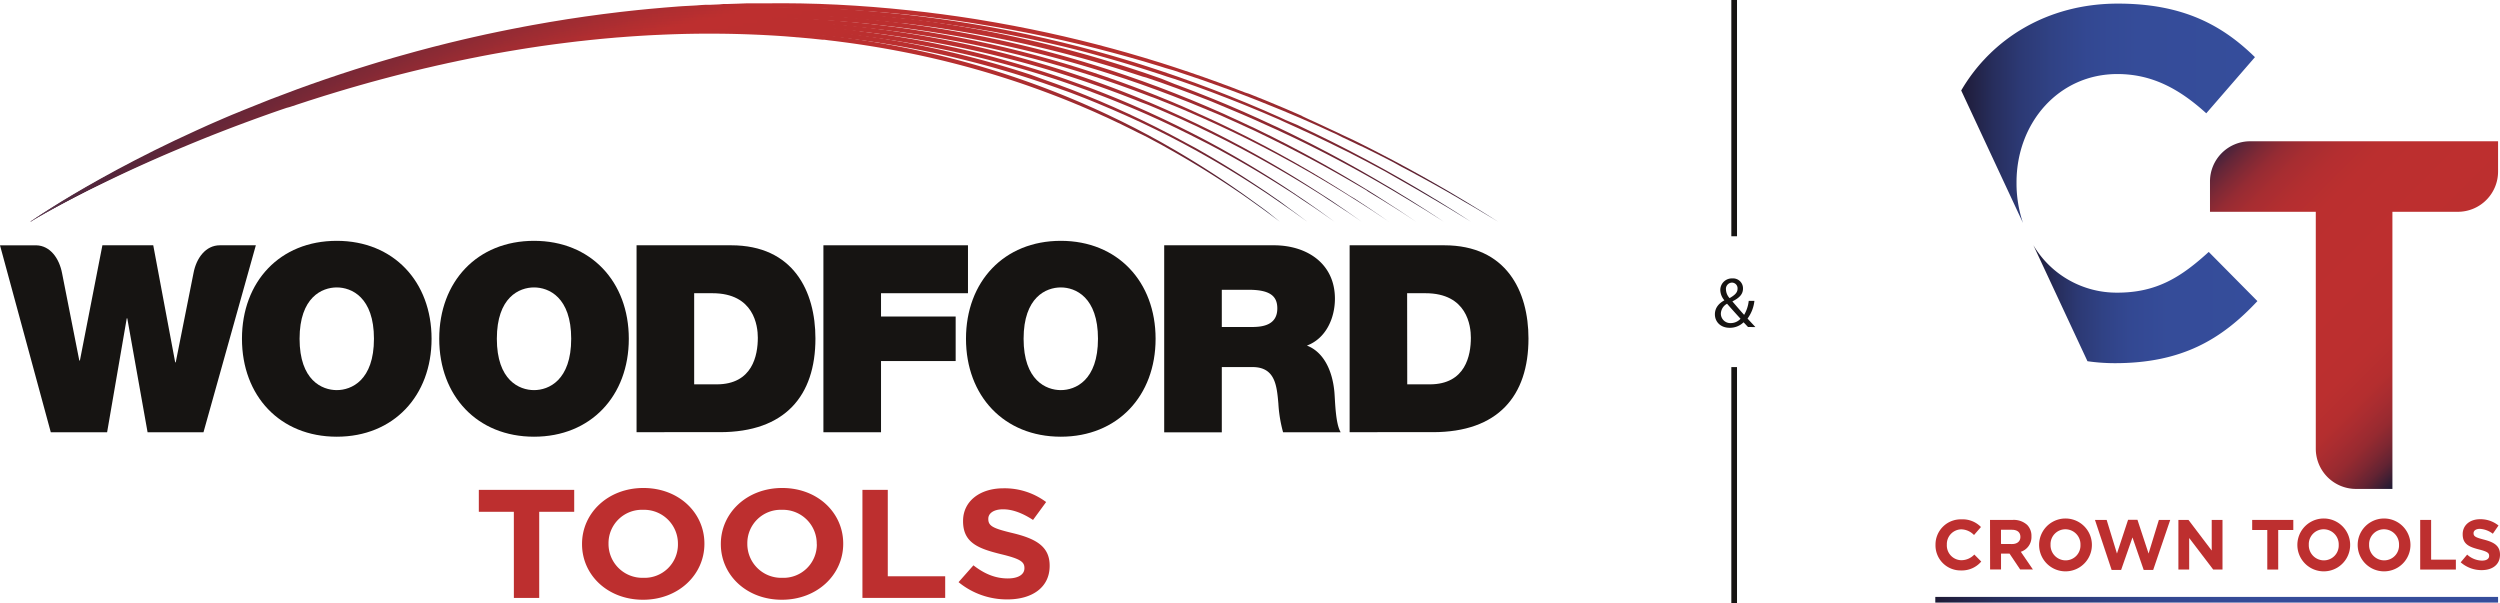 <svg xmlns="http://www.w3.org/2000/svg" xmlns:xlink="http://www.w3.org/1999/xlink" viewBox="0 0 880.91 212.6"><defs><style>.cls-1{fill:url(#linear-gradient);}.cls-2{fill:url(#linear-gradient-2);}.cls-3{fill:url(#linear-gradient-3);}.cls-4{fill:url(#linear-gradient-4);}.cls-5{fill:url(#linear-gradient-5);}.cls-6{fill:url(#linear-gradient-6);}.cls-7{fill:url(#linear-gradient-7);}.cls-8{fill:url(#linear-gradient-8);}.cls-9{fill:url(#linear-gradient-9);}.cls-10{fill:#161412;}.cls-11{fill:#bd2f2f;}.cls-12{fill:url(#linear-gradient-10);}.cls-13{fill:url(#linear-gradient-11);}.cls-14{fill:url(#linear-gradient-12);}.cls-15{fill:url(#linear-gradient-13);}</style><linearGradient id="linear-gradient" x1="10.65" y1="39.61" x2="528.86" y2="39.61" gradientUnits="userSpaceOnUse"><stop offset="0" stop-color="#46233b"/><stop offset="0.5" stop-color="#bd2f2f"/><stop offset="0.68" stop-color="#bb2f2f"/><stop offset="0.76" stop-color="#b42e2f"/><stop offset="0.81" stop-color="#a72c30"/><stop offset="0.86" stop-color="#962a30"/><stop offset="0.9" stop-color="#7f2731"/><stop offset="0.94" stop-color="#622332"/><stop offset="0.97" stop-color="#411f33"/><stop offset="1" stop-color="#1e1a34"/></linearGradient><linearGradient id="linear-gradient-2" x1="10.65" y1="40.23" x2="519.25" y2="40.23" xlink:href="#linear-gradient"/><linearGradient id="linear-gradient-3" x1="10.65" y1="40.83" x2="509.63" y2="40.83" xlink:href="#linear-gradient"/><linearGradient id="linear-gradient-4" x1="10.65" y1="41.41" x2="500.02" y2="41.41" xlink:href="#linear-gradient"/><linearGradient id="linear-gradient-5" x1="10.65" y1="41.98" x2="490.41" y2="41.98" xlink:href="#linear-gradient"/><linearGradient id="linear-gradient-6" x1="10.65" y1="42.53" x2="480.79" y2="42.53" xlink:href="#linear-gradient"/><linearGradient id="linear-gradient-7" x1="10.65" y1="43.09" x2="471.18" y2="43.09" xlink:href="#linear-gradient"/><linearGradient id="linear-gradient-8" x1="10.65" y1="43.63" x2="461.57" y2="43.63" xlink:href="#linear-gradient"/><linearGradient id="linear-gradient-9" x1="10.21" y1="44.14" x2="451.52" y2="44.14" xlink:href="#linear-gradient"/><linearGradient id="linear-gradient-10" x1="789.02" y1="47.79" x2="878.23" y2="137" gradientUnits="userSpaceOnUse"><stop offset="0" stop-color="#46233b"/><stop offset="0.03" stop-color="#632638"/><stop offset="0.07" stop-color="#7f2935"/><stop offset="0.11" stop-color="#962b33"/><stop offset="0.16" stop-color="#a72d31"/><stop offset="0.23" stop-color="#b42e30"/><stop offset="0.31" stop-color="#bb2f2f"/><stop offset="0.5" stop-color="#bd2f2f"/><stop offset="0.68" stop-color="#bb2f2f"/><stop offset="0.76" stop-color="#b42e2f"/><stop offset="0.81" stop-color="#a72c30"/><stop offset="0.86" stop-color="#962a30"/><stop offset="0.9" stop-color="#7f2731"/><stop offset="0.94" stop-color="#622332"/><stop offset="0.97" stop-color="#411f33"/><stop offset="1" stop-color="#1e1a34"/></linearGradient><linearGradient id="linear-gradient-11" x1="716.47" y1="107.17" x2="795.43" y2="107.17" gradientUnits="userSpaceOnUse"><stop offset="0" stop-color="#1e1a34"/><stop offset="0.03" stop-color="#212041"/><stop offset="0.11" stop-color="#272e5d"/><stop offset="0.2" stop-color="#2c3974"/><stop offset="0.31" stop-color="#304285"/><stop offset="0.43" stop-color="#334892"/><stop offset="0.6" stop-color="#354c99"/><stop offset="1" stop-color="#354d9b"/></linearGradient><linearGradient id="linear-gradient-12" x1="691.06" y1="39.93" x2="794.56" y2="39.93" xlink:href="#linear-gradient-11"/><linearGradient id="linear-gradient-13" x1="681.93" y1="211.33" x2="880.23" y2="211.33" xlink:href="#linear-gradient-11"/></defs><g id="Layer_2" data-name="Layer 2"><g id="Layer_1-2" data-name="Layer 1"><path class="cls-1" d="M10.65,78.14l.32-.23,1-.66c.85-.58,2.13-1.44,3.81-2.52S19.52,72.32,22,70.8q1.86-1.14,4-2.41c1.43-.85,2.95-1.74,4.58-2.67C37.06,62,45,57.66,54.37,53c4.66-2.32,9.67-4.7,15-7.12l2-.9,1-.46,1-.45,2.07-.91,2.1-.91,1.06-.46,1.07-.46,2.15-.91L84,39.54l1.1-.46,1.11-.45c11.86-4.88,24.9-9.69,38.9-14.17,1.75-.55,3.51-1.11,5.29-1.65l2.68-.82,2.7-.8c.9-.28,1.81-.53,2.72-.8s1.83-.53,2.75-.78c1.83-.52,3.68-1,5.54-1.54,3.72-1,7.5-2,11.32-2.93l2.88-.69,1.45-.35,1.45-.34,2.91-.67,2.92-.65,1.47-.33,1.48-.31,3-.63,3-.61,1.49-.3,1.5-.29,3-.58,1.51-.28,1.51-.28c2-.38,4.05-.72,6.08-1.07,8.13-1.38,16.41-2.56,24.77-3.54l3.14-.35c1.05-.11,2.1-.24,3.15-.34l3.16-.31.79-.08.79-.07,1.58-.14,3.17-.28,3.17-.25L239,2.28l1.6-.11L243.81,2c.53,0,1.07-.06,1.6-.09L247,1.78l1.6-.09.8,0,.8,0,3.2-.14L255,1.4l1.6,0,3.2-.1L263,1.18l1.6,0,.8,0h.81l3.2,0Q282.26,1,295,1.64t25.35,2l3.14.35,1.56.17.79.09.78.09,3.11.4,1.56.19.78.1.77.11,3.1.43,1.54.21.77.12.77.11,3.07.47,1.54.24,1.53.25q12.21,2,24,4.57c7.83,1.71,15.49,3.59,22.93,5.63l2.78.77,1.38.39.7.19.68.2,5.46,1.6,5.38,1.65.66.2.67.22,1.32.42,2.63.85q10.47,3.43,20.19,7.1l4.8,1.85L440,33l1.18.47,2.33.94,2.31.92.29.12.28.12.57.23,1.14.48,4.48,1.87,4.37,1.89,1.07.47.54.23L459,41l2.11,1,2.08.94,1,.46.51.24.51.23,4,1.88,1,.46,1,.47,1.94.93L477,49.41c.32.14.62.3.93.46l.92.45,1.81.91,1.79.9c.59.3,1.18.59,1.75.89l3.41,1.77c1.12.58,2.22,1.14,3.29,1.72l3.16,1.7,1.53.82.76.41.74.41L502.75,63l5.12,2.93,1.2.69,1.16.68,2.21,1.31c1.44.85,2.78,1.64,4,2.4l3.43,2.1,1.5.92,1.35.84,5.19,3.27L522.69,75l-1.36-.82-1.51-.9-3.47-2c-1.24-.75-2.6-1.51-4-2.34l-2.23-1.28-1.17-.67-1.2-.68-5.16-2.86-5.69-3.08-.75-.4-.76-.4-1.54-.8L490.64,57c-1.07-.57-2.18-1.12-3.3-1.69l-3.43-1.73c-.58-.3-1.17-.58-1.76-.87l-1.79-.88L478.53,51l-.92-.45-.93-.45-3.8-1.79L471,47.35l-1-.45-1-.45-4-1.84-.51-.23-.52-.23-1-.45-2.09-.92-2.12-.93-.53-.24-.54-.22-1.08-.46-4.37-1.85c-5.91-2.44-12.1-4.91-18.57-7.3s-13.21-4.72-20.19-7L410.76,24l-1.32-.42-.66-.21-.67-.2-5.37-1.62L397.29,20l-.68-.19-.69-.19-1.39-.38-2.77-.75q-11.16-3-22.89-5.52c-7.81-1.67-15.8-3.17-23.92-4.47l-1.53-.25L341.89,8l-3.06-.45-.77-.12-.77-.11-1.54-.21-3.08-.42-.77-.1-.78-.1-1.55-.19-3.1-.39-.78-.09-.78-.08-1.56-.18-3.13-.34c-8.34-.87-16.78-1.5-25.26-1.92s-17-.6-25.52-.53l-3.2,0h-.8l-.8,0-1.6,0-3.19.07-3.19.1-1.6.06c-.53,0-1.06,0-1.59.06l-3.19.14-.8,0-.79,0-1.59.09-1.59.08-1.59.1c-8.48.53-16.91,1.26-25.24,2.21l-3.13.37L214,6.4l-1.56.2-3.1.4-3.1.43c-2.06.28-4.11.6-6.15.9l-1.53.24L197,8.81l-1.53.25-.76.12-.76.13c-2,.34-4,.68-6.06,1l-1.51.27-1.5.27-3,.57-1.49.29-1.49.29-3,.6-3,.61-1.47.31-1.47.32-2.92.64-2.91.66-1.44.33-1.44.34-2.88.68-2.85.7-1.42.35L152.8,18l-2.82.72-2.8.74c-7.44,2-14.67,4.08-21.66,6.26Q120.27,27.31,115.2,29c-1.69.56-3.35,1.14-5,1.71l-2.47.86-2.45.87-2.43.87-2.39.88c-1.6.58-3.16,1.18-4.72,1.76l-2.32.89-1.15.45-1.15.44-2.26.89-2.24.9L85.5,40l-1.11.45-2.18.89-2.16.9L79,42.65l-1.06.45-2.1.89-2.07.9-1,.44-1,.45-2,.88c-5.33,2.37-10.36,4.69-15,7C45.28,58.13,37.27,62.38,30.74,66s-11.55,6.67-14.94,8.8S10.65,78.14,10.65,78.14Z"/><path class="cls-2" d="M10.65,78.14l.32-.22.95-.64c.85-.57,2.1-1.4,3.76-2.45,3.32-2.11,8.22-5.14,14.61-8.76,3.19-1.81,6.75-3.77,10.65-5.84,2-1,4-2.1,6.13-3.19l.8-.41.81-.4,1.64-.83L52,54.56l.85-.42.86-.42c9.17-4.51,19.67-9.3,31.32-14.07,5.82-2.38,11.93-4.76,18.31-7.08,3.18-1.18,6.44-2.32,9.75-3.46,1.66-.56,3.33-1.14,5-1.69l2.54-.84,2.56-.82,2.59-.82,2.61-.82c1.75-.53,3.5-1.07,5.28-1.59l2.67-.79L139,21l1.35-.38,1.36-.38,2.73-.76,2.75-.74,1.38-.37L150,18l2.79-.72,2.8-.7,1.41-.35,1.42-.34,2.83-.68,2.86-.66,1.43-.34,1.44-.32,2.89-.64,2.9-.62c1.94-.42,3.9-.8,5.85-1.2l1.48-.28,1.47-.29,1.48-.28.74-.14.74-.14c2-.36,4-.73,6-1.07,4-.7,8-1.32,12.06-1.93l3.05-.43,1.52-.22,1.53-.2,3.06-.4,1.54-.19,1.54-.19,1.54-.18.77-.1.77-.08L221,5c1-.12,2.06-.22,3.1-.32l3.1-.31,3.11-.27,1.56-.14,1.56-.13,3.12-.24,1.56-.11,1.57-.1c4.17-.29,8.36-.49,12.55-.67l3.14-.1,1.58-.05.78,0,.79,0,3.15-.06.78,0h.79l1.58,0,3.14,0h6.3l3.15.05,1.57,0,1.57,0,3.14.08,1.57.06,1.57.06,1.57.06c.52,0,1.05,0,1.57.06q12.54.57,24.89,1.84a435.07,435.07,0,0,1,47.93,7.59l2.87.64,1.43.32.72.16.71.16,5.67,1.35,5.6,1.4,5.52,1.47q11,3,21.26,6.38l2.56.84,2.54.86,2.51.86,1.25.43,1.24.45,2.46.88,1.23.44c.41.14.82.28,1.22.44l4.81,1.8c.79.29,1.58.6,2.36.9l2.34.92,2.32.91,2.28.93,2.27.92,1.12.45,1.11.47,4.4,1.86c.72.3,1.44.62,2.15.94l2.12.93,2.11.93,1,.47,1,.47L457.06,44,461,45.9l1.93.91.48.23.47.24.95.46,3.7,1.82.91.45.9.46,1.78.9,3.47,1.78,3.33,1.76,1.63.86c.53.28,1.07.56,1.59.85l3.09,1.68,1.49.82,1.47.81,5.54,3.13,5,2.92,1.17.69,1.13.68,2.17,1.3,2,1.23,1,.58.93.58,3.35,2.09,1.47.91.67.43.64.41,5.07,3.26L513.2,75l-.65-.4-.68-.42-1.48-.89-3.38-2-.93-.56-1-.57c-.66-.38-1.35-.78-2.05-1.2l-2.18-1.27-1.14-.67-1.18-.67-5-2.85L488,60.36l-1.48-.79-1.51-.8-3.1-1.65c-.52-.28-1.06-.56-1.6-.83l-1.63-.84-3.35-1.73L471.81,52,470,51.11l-.9-.45-.91-.44-3.72-1.78-.94-.46-.48-.23-.48-.22-1.93-.9-2-.9c-.65-.31-1.31-.62-2-.92L452.64,43l-1-.46-1-.46-2.11-.9-2.13-.92c-.71-.3-1.43-.62-2.15-.91l-4.4-1.82-1.12-.46-1.12-.45-2.27-.9L433,34.8l-2.32-.89L428.33,33c-.79-.3-1.57-.6-2.37-.89l-4.81-1.76-1.22-.43-1.22-.43-2.47-.87L415,28.21l-1.25-.42L411.24,27l-2.53-.85-2.56-.82C399.3,23.09,392.21,21,384.92,19s-14.8-3.75-22.48-5.38l-.36-.08-.36-.07-.72-.15-1.44-.29-2.9-.6-.73-.14-.73-.14-1.46-.28-2.93-.56-5.91-1-3-.49-1.49-.25-.75-.12L339,9.33l-3-.45-1.5-.22-.76-.11-.75-.11-3-.41c-1-.14-2-.28-3-.4l-3-.38-1.53-.19-1.52-.17-3.06-.34L317,6.46l-.77-.08-1.53-.15Q302.37,5,289.86,4.44l-1.56-.07-1.56,0-1.56-.06-1.57-.06-3.13-.07-1.56,0-1.57,0-3.14,0h-6.27L264.8,4l-1.56,0h-.79l-.78,0-3.14.06-.78,0-.79,0-1.56.05-3.14.11c-4.17.17-8.34.37-12.5.65l-1.56.1-1.56.11-3.11.24L232,5.56l-1.56.14-3.1.27-3.09.3c-1,.1-2.06.19-3.09.31l-3.08.33-.77.09-.76.09L215,7.27l-1.53.18-1.53.19L208.87,8l-1.52.2-1.52.21-3,.43c-4,.59-8,1.2-12,1.89-2,.33-4,.69-5.95,1.05l-.74.13-.73.14-1.48.28-1.47.27-1.47.29c-1.95.39-3.9.76-5.84,1.17l-2.89.61-2.89.62-1.43.32-1.43.32-2.85.65-2.84.67-1.41.33-1.4.35-2.8.68-2.78.71L149,19.7l-1.38.36-2.75.73-2.72.74-1.36.37-1.35.37-2.69.76-2.67.77c-1.77.51-3.53,1-5.27,1.56l-2.61.8-2.59.8-2.56.81-2.54.82c-1.69.54-3.36,1.1-5,1.65-3.31,1.12-6.57,2.24-9.75,3.38-6.38,2.27-12.49,4.61-18.33,6.93q-4.36,1.76-8.53,3.5c-1.39.57-2.75,1.16-4.1,1.74l-2,.87-1,.43-1,.43-2,.86-1.92.86-1,.43L63,50.1,61.13,51l-1.83.85-.91.42-.9.42-1.77.83L54,54.3l-.86.41-.85.42-1.68.81-1.65.81-.81.4-.81.4-1.59.79-1.55.78-1.52.78-1.49.76q-5.89,3-10.72,5.71c-3.21,1.76-6.05,3.38-8.51,4.82s-4.54,2.69-6.21,3.72C12.39,77,10.65,78.14,10.65,78.14Z"/><path class="cls-3" d="M10.65,78.14l.32-.21.93-.63c.84-.55,2.07-1.35,3.71-2.38,3.26-2,8.1-5,14.38-8.51s14-7.64,23-12,19.33-9.08,30.76-13.75l2.16-.87,2.18-.88,4.45-1.74c3-1.16,6.06-2.31,9.18-3.45C108,31.4,114.51,29.15,121.25,27c3.37-1.09,6.8-2.14,10.28-3.18l2.62-.77,1.31-.39,1.33-.38,2.66-.75,2.68-.75,1.34-.37,1.35-.36,2.72-.72,2.73-.71,1.37-.35,1.38-.35,2.77-.69,2.78-.67,1.4-.33,1.41-.33,2.81-.64q11.31-2.57,23.06-4.65C195.08,9.23,203,8,211.09,7c2-.24,4-.5,6.06-.71l3-.33,3-.31,1.52-.15,1.53-.14,3.06-.27c.51-.05,1-.08,1.53-.12l1.53-.12,1.54-.12.76-.06.77-.05c8.19-.57,16.43-.93,24.67-1.07s16.48,0,24.68.32l1.54.06L287.9,4l3.07.16.77,0,.76,0,1.53.09,3.06.2,3.06.23,1.52.11.76.06.76.07,3,.27,1.52.13,1.51.15c2,.21,4,.4,6,.64l3,.35.37,0,.38,0,.75.09,1.49.19,3,.39,3,.41,1.49.21,1.48.22,2.95.46q11.79,1.83,23.14,4.28c7.55,1.62,14.94,3.41,22.11,5.36s14.14,4.05,20.87,6.26l2.51.83,1.25.41,1.24.43,4.91,1.7L414,29.65c.8.28,1.59.59,2.37.88l2.35.89,1.16.44,1.16.45,2.29.91c1.52.6,3,1.19,4.52,1.81l4.41,1.82,4.3,1.85,1.06.46.53.22.52.24,2.08.93,2.06.92,1,.46,1,.46,4,1.85,1,.45,1,.47,1.91.92,1.89.91.93.46.93.46,3.62,1.81.89.45.88.44,1.74.9L467,53.28l.42.21.41.22.82.44,1.62.87,3.15,1.7L479.29,60l5.41,3.12,1.27.75,1.24.74L489.59,66l1.14.69.28.16.28.17.55.34,2.11,1.3,2,1.22.94.58.91.58,3.27,2.08,1.43.91.33.21.33.22.62.4,4.94,3.25-5-3.16-.63-.4-.33-.21-.34-.21L501,73.27l-3.3-2-.91-.56-.95-.57-2-1.19-2.13-1.27-.55-.33-.28-.16-.28-.17-1.15-.66c-6.22-3.64-13.84-7.91-22.76-12.48-4.46-2.26-9.23-4.66-14.32-7l-1.92-.91-1-.45-1-.45-4-1.8-1-.46-1-.45-2.06-.9-2.09-.91-.52-.23-.53-.22-1.07-.45-4.3-1.8L427.47,36c-1.48-.61-3-1.18-4.51-1.77l-2.3-.89-1.16-.43-1.16-.43L416,31.61c-.78-.29-1.57-.59-2.37-.87L408.81,29l-4.9-1.67L402.67,27l-1.25-.41-2.51-.81A432.16,432.16,0,0,0,356,14.36Q344.7,12,332.94,10.18L330,9.73l-1.48-.21L327,9.32l-3-.41-3-.37-1.49-.19-.74-.09-.38,0-.37,0-3-.34c-2-.23-4-.42-6-.62l-1.51-.15-1.52-.13-3-.26-.76-.07-.76-.06L300,6.43l-3-.22L293.93,6l-1.52-.1-.77,0-.76,0-3.06-.15-1.53-.08-1.53-.06c-8.17-.32-16.39-.42-24.6-.3s-16.41.49-24.57,1-16.27,1.36-24.3,2.34l-.75.09-.75.09-1.5.2-1.5.19-1.5.2-3,.41-1.49.22-1.48.22-3,.44-3,.47-1.47.23-1.47.25-2.94.5-2.92.52c-1,.17-1.94.34-2.91.53l-2.89.54-.73.14-.72.14-1.44.29-1.43.28-.72.14-.72.15-2.85.59-2.85.61-2.82.62-2.81.63-1.4.32-1.4.33-2.78.65-2.76.68-1.38.34-1.37.34-2.73.69-2.71.71-1.35.36-1.34.36-2.68.72-2.65.74-1.33.37-1.31.38-2.62.76-2.6.76c-.86.26-1.72.51-2.57.78l-2.56.78-2.54.79c-6.74,2.11-13.24,4.31-19.5,6.54q-4.69,1.68-9.2,3.38c-1.5.56-3,1.14-4.45,1.7l-2.18.86c-.73.28-1.45.56-2.16.85L82,42.38l-2.11.85-4.13,1.71c-2.72,1.14-5.38,2.27-8,3.4-5.15,2.24-10,4.47-14.52,6.61-9,4.3-16.82,8.31-23.14,11.75L27.85,68c-.74.41-1.47.81-2.16,1.21q-2.1,1.17-3.92,2.22C19.35,72.79,17.31,74,15.66,75,12.36,77,10.65,78.14,10.65,78.14Z"/><path class="cls-4" d="M10.65,78.14l.31-.21.93-.6c.81-.54,2-1.32,3.64-2.32,3.22-2,8-4.86,14.15-8.29l1.18-.65,1.2-.66L34.58,64c1.72-.92,3.52-1.88,5.41-2.86,3.77-2,7.89-4,12.31-6.19,8.86-4.29,19-8.88,30.21-13.44q8.42-3.44,17.63-6.81l.58-.21.58-.21,1.16-.42,1.16-.42,1.17-.42c1.57-.55,3.15-1.11,4.74-1.65q4.78-1.65,9.75-3.25c1.65-.52,3.31-1.06,5-1.58l2.52-.78,2.56-.77,1.28-.38,1.29-.38,2.58-.76,2.61-.74,1.31-.37,1.32-.36,2.64-.73,2.67-.71,1.33-.36,1.35-.34,2.69-.69c3.61-.91,7.26-1.8,11-2.64,1.84-.43,3.7-.83,5.57-1.25l.7-.15.7-.15,1.4-.3,1.41-.29,1.41-.29c1.89-.38,3.78-.77,5.69-1.13.95-.18,1.9-.37,2.86-.54l2.87-.53,1.44-.26,1.44-.24,2.9-.5,2.91-.47,1.45-.24,1.47-.23,2.92-.44L200,9.35l1.47-.21,1.47-.21.74-.1.74-.1,3-.39,3-.37,3-.35,3-.33,1.49-.17,1.5-.15,3-.29c.5-.06,1-.1,1.5-.14l1.5-.14,1.5-.13.75-.07.75,0,3-.24,1.51-.11,1.51-.1,3-.2,3-.17c1-.06,2-.12,3-.16,2-.09,4-.19,6.06-.24l3-.1,3-.07,1.52,0h1.51l3,0h6.07l3,0c1,0,2,0,3,.06l3,.08.76,0h.75L279.7,5q12.07.43,24,1.56c7.92.75,15.76,1.73,23.47,2.92s15.3,2.57,22.72,4.14,14.66,3.33,21.7,5.24,13.88,4,20.48,6.13l4.9,1.65,4.81,1.69.6.2.3.11.29.11,1.19.43,2.34.87,1.17.42.58.22.58.22,2.3.88,2.27.88.57.22.56.22,1.12.45,2.23.9,1.1.44.55.22.55.23,4.32,1.81,1.06.45,1.06.46,2.09.92,2.07.9c.69.3,1.36.62,2,.92l4,1.83,3.89,1.83,1,.45.95.46,1.87.92,3.67,1.8,3.54,1.81,1.74.88.85.45.84.44,3.32,1.76c8.68,4.64,16.09,9,22.1,12.68l1.12.68.55.33.53.34,2.06,1.29L486.64,70l.91.58c.31.19.6.38.88.57l3.19,2.07c1,.63,1.87,1.2,2.65,1.74l4.81,3.23L494.22,75c-.79-.52-1.69-1.08-2.67-1.7l-3.22-2-.89-.56-.93-.56L484.56,69l-2.08-1.26-.53-.33L481.4,67l-1.13-.66C474.21,62.77,466.76,58.52,458,54l-3.33-1.71-.85-.44-.86-.44-1.74-.86-3.56-1.77L444,47l-1.87-.9-.95-.44-1-.44-3.9-1.8-4-1.78-2-.91-2.08-.88L426.12,39l-1.06-.45c-.35-.16-.71-.3-1.07-.44l-4.32-1.78-.55-.22-.55-.22-1.1-.43-2.23-.87-1.12-.44-.56-.22-.57-.22-2.27-.85-2.3-.87-.58-.21-.58-.21-1.17-.42-2.34-.85-1.18-.42-.3-.11-.3-.1-.59-.21-4.81-1.65-4.9-1.6a413.14,413.14,0,0,0-42.1-11.12q-11.1-2.3-22.64-4.05-5.76-.87-11.62-1.58l-.73-.09-.73-.08-1.47-.17-2.94-.33-.73-.08L308,8.6l-1.48-.15L305,8.3l-.74-.07-.74-.07q-11.85-1.1-23.9-1.53l-1.5,0-.38,0h-.37l-.76,0-3-.07c-1,0-2,0-3-.06l-3,0h-6l-3,0H257l-1.51,0A455.16,455.16,0,0,0,207.58,10l-3,.38-.73.09-.74.11-1.46.2-1.47.21c-.49.06-1,.13-1.46.21l-2.92.43-1.46.22-1.45.23-2.9.46-2.89.49-1.44.24-1.44.26-2.86.51-2.85.53c-1.9.35-3.79.74-5.67,1.11l-1.41.28-1.4.3-1.41.28-.7.15-.7.15c-1.86.4-3.71.8-5.55,1.22-3.69.82-7.33,1.7-10.94,2.58l-2.69.68-1.34.34-1.34.35-2.66.69-2.64.71c-7,1.9-13.84,3.92-20.45,6C106.44,33.53,94.11,38,82.87,42.45S61.48,51.38,52.58,55.57,36.06,63.67,29.84,67l-2.26,1.23-2.13,1.17q-2.07,1.14-3.85,2.16c-2.38,1.36-4.4,2.54-6,3.51C12.34,77,10.65,78.14,10.65,78.14Z"/><path class="cls-5" d="M10.65,78.14l.31-.2.91-.59c.8-.52,2-1.28,3.59-2.25,3.16-1.94,7.85-4.72,13.92-8.06,3-1.67,6.41-3.48,10.13-5.4,1.85-1,3.79-1.94,5.8-3l3.09-1.52L50,56.39l1.61-.78.82-.4.83-.39,1.67-.8,1.71-.79.86-.41.87-.4,1.76-.81,1.78-.82.91-.41.91-.41,1.84-.82c2.48-1.1,5-2.21,7.64-3.32l4-1.68,2-.83c.68-.28,1.36-.57,2-.84l2.08-.84,2.1-.84,4.28-1.67c2.88-1.11,5.83-2.23,8.84-3.32,1.5-.56,3-1.1,4.56-1.65.76-.28,1.54-.54,2.31-.81l1.17-.41c.38-.14.77-.27,1.17-.4q2.34-.81,4.73-1.61l2.4-.8,2.42-.78,2.44-.79,2.46-.77,2.48-.77,1.25-.38,1.25-.38,2.52-.75,2.54-.74,1.27-.37,1.29-.37,2.57-.73,2.59-.71,1.31-.36,1.3-.34,2.63-.7,2.64-.68c1.77-.46,3.55-.89,5.34-1.34l1.35-.32,1.34-.32,1.36-.32.67-.17.68-.15c1.81-.42,3.63-.84,5.46-1.23l1.37-.31,1.38-.3,2.77-.58,1.38-.29,1.39-.28,2.79-.55,2.81-.54,1.4-.27,1.41-.26,2.83-.51,2.84-.49c1.9-.33,3.8-.63,5.71-.94l.72-.12.71-.11L195,10.9l1.44-.22,1.44-.21,2.89-.41,1.45-.2,1.45-.2c7.74-1,15.56-1.87,23.44-2.48L230.06,7l3-.2c2-.14,3.95-.24,5.93-.35l3-.15,3-.13,3-.1,1.49,0,.74,0h.74c7.93-.19,15.87-.16,23.77.08s15.75.75,23.53,1.45l1.45.13.73.07.73.07,2.9.3,1.45.15,1.45.16,2.88.34c1,.11,1.92.23,2.88.36l2.87.37,1.42.2,1.43.2,2.85.41c7.56,1.14,15,2.48,22.28,4s14.39,3.24,21.3,5.11,13.61,3.87,20.08,6,12.71,4.39,18.69,6.7l2.23.87,1.1.44.56.21.54.23,4.34,1.77.53.22.53.22,1.06.46,2.11.89,1,.45,1,.44,2,.91,2,.91,1,.44,1,.46,3.92,1.81,1.91.91,1.89.91,1.86.9.47.22.45.23.92.46,3.58,1.79c.59.29,1.17.6,1.75.9l1.72.89,1.69.89.84.43.83.45,3.23,1.74c8.49,4.61,15.71,8.94,21.58,12.62l1.09.68,1.05.66,2,1.29L477.35,70c.6.4,1.19.77,1.75,1.15l3.11,2.06c.94.64,1.81,1.2,2.57,1.74l4.69,3.22L484.73,75c-.77-.52-1.65-1.08-2.6-1.7l-3.14-2c-.56-.37-1.16-.74-1.77-1.12L475.32,69l-2-1.26c-.34-.22-.7-.44-1.06-.65l-1.1-.66c-5.91-3.6-13.18-7.83-21.7-12.34l-3.26-1.7-.82-.44-.85-.42-1.7-.87-1.72-.87-1.75-.88-3.6-1.75-.92-.45-.45-.22-.47-.22L432,45.38l-1.89-.89c-.64-.29-1.27-.6-1.92-.89l-3.92-1.77-1-.45-1-.43-2-.88-2.05-.89-1-.44-1.05-.44-2.1-.87L413,37l-.54-.23-.53-.21-4.34-1.73L407,34.6l-.55-.21L405.34,34l-2.23-.85c-6-2.26-12.21-4.47-18.67-6.55s-13.16-4.06-20.05-5.88-14-3.5-21.24-5-14.67-2.81-22.22-3.91l-2.83-.4-1.42-.2c-.48-.07-.95-.14-1.42-.19l-2.86-.36c-.95-.13-1.91-.25-2.87-.35L306.66,10l-1.44-.16-1.45-.15-2.89-.29-.72-.07-.73-.07L298,9.1q-11.62-1-23.44-1.41c-7.86-.24-15.77-.26-23.66-.07h-.74l-.75,0-1.48,0-3,.1-3,.13c-1,0-2,.08-3,.14-2,.11-3.94.2-5.91.34l-2.95.2-2.94.23L225.77,9l-1.47.13-2.94.26-1.46.13-1.47.15L217,9.76l-1.46.15-2.92.32-1.46.16-1.45.17-2.9.35-2.9.37c-7.71,1-15.34,2.2-22.84,3.55l-1.41.25-1.4.26-2.8.53-2.78.55-1.39.27-1.38.28-2.76.57-1.38.3-1.37.29c-1.82.39-3.64.8-5.45,1.21l-.67.15-.68.16-1.35.31-1.34.32-1.35.31c-1.78.44-3.56.86-5.32,1.31l-2.64.67-2.63.68-1.3.34-1.3.35-2.59.7-2.57.71-1.28.35-1.28.37-2.53.72-2.52.74-1.25.37-1.25.37-2.48.75-2.46.76-2.44.77-2.42.77-2.39.77-4.74,1.57-1.17.4-1.16.4-2.32.79-2.29.81-.57.19-.57.21-1.13.4c-3,1.07-6,2.16-8.85,3.24L85.8,41.74l-2.11.82-2.08.82-2,.82-2,.81c-1.35.55-2.68,1.09-4,1.64l-2,.81-1.93.81-1.9.81-1.88.81q-7.44,3.22-14,6.3L50.26,57l-1.6.76-3.1,1.49c-2,1-4,1.94-5.83,2.88-3.74,1.86-7.14,3.63-10.19,5.26q-2.29,1.22-4.32,2.33c-1.36.74-2.62,1.44-3.79,2.1-2.35,1.32-4.33,2.47-5.92,3.41C12.31,77.07,10.65,78.14,10.65,78.14Z"/><path class="cls-6" d="M10.65,78.14,11,78l.9-.58c.79-.5,2-1.24,3.53-2.18,3.11-1.89,7.72-4.59,13.68-7.84S42.35,60.29,50.89,56.2,69.18,47.75,80,43.37c2.7-1.09,5.46-2.19,8.29-3.28,1.41-.55,2.85-1.09,4.29-1.64l2.18-.81,2.2-.81q8.85-3.24,18.39-6.35c3.17-1,6.41-2,9.68-3l2.47-.74,1.24-.37L130,26l2.51-.73,2.52-.71q10.13-2.87,20.78-5.36c.89-.22,1.78-.42,2.67-.62l2.68-.61,2.7-.59,1.35-.3,1.36-.28,2.72-.57,2.73-.55,1.38-.28,1.37-.26,2.76-.53C184.87,13.2,192.37,12,200,10.94c3.8-.5,7.61-1,11.44-1.41s7.68-.79,11.53-1.12c7.72-.65,15.49-1.09,23.26-1.32l.73,0h.73l1.46,0L252,7l2.92,0h7.28l1.46,0,2.91,0,2.9.07q11.63.31,23.08,1.32l2.86.25.71.07.71.07,1.43.14,2.84.3c.47,0,.94.1,1.41.16l1.42.16,2.82.33,2.81.37,1.4.18,1.4.19,2.79.41c7.42,1.09,14.73,2.38,21.87,3.86s14.11,3.15,20.88,5,13.35,3.81,19.7,5.91,12.45,4.31,18.31,6.59l4.34,1.72,1.07.44,1.07.44,2.11.88c1.4.57,2.77,1.18,4.14,1.77l2,.88.5.22.5.23,1,.45,3.94,1.79,3.83,1.8.94.44.47.23.46.22,1.85.91,1.82.89.9.45.23.11.22.11.45.23c2.36,1.21,4.67,2.37,6.89,3.56l1.65.88.82.43.81.44,3.16,1.74c8.28,4.58,15.33,8.88,21.05,12.55l2.09,1.33,2,1.29L468.06,70l.87.57.42.28.42.29,3,2.06,1.32.9.61.42.57.4,4.56,3.22L475.24,75l-.58-.39L474,74.2l-1.33-.88-3.06-2-.41-.28-.43-.27-.88-.56L466.08,69l-2-1.26L462,66.45c-5.77-3.58-12.86-7.78-21.18-12.26l-3.18-1.7c-.26-.15-.54-.29-.81-.43l-.82-.42-1.66-.86c-2.22-1.17-4.54-2.3-6.92-3.48l-.44-.23-.22-.11-.23-.1-.91-.44-1.82-.87L422,44.66l-.47-.22-.47-.22-.94-.43L416.24,42l-3.94-1.74-1-.44-.51-.22-.5-.22-2-.86c-1.37-.58-2.74-1.17-4.15-1.73L402,36l-1.06-.43-1.07-.43-4.34-1.68q-8.79-3.34-18.31-6.44a372.25,372.25,0,0,0-40.48-10.62q-10.68-2.18-21.8-3.78l-2.77-.39-1.4-.18-1.4-.18-2.8-.36-2.81-.32L302.34,11l-1.41-.16-2.83-.29-1.41-.14-.71-.07-.71-.06L292.42,10l-.71-.06-.36,0-.35,0-1.43-.11-2.86-.21-.36,0-.36,0-.71,0-1.44-.09-1.43-.09-.72,0-.36,0-.36,0c-3.83-.2-7.68-.38-11.53-.47l-2.9-.08-2.89,0-1.45,0h-5.81l-1.45,0-2.9,0-2.9.07-1.46,0H247l-.73,0c-7.74.23-15.48.66-23.17,1.3s-15.33,1.47-22.89,2.49l-2.83.39-1.41.2-1.41.21-2.81.42L190.3,14l-1.4.22-1.4.22-.7.11-.69.12-2.79.47c-.92.15-1.85.33-2.77.49l-2.76.49-2.76.52-1.37.26-1.37.27-2.72.54-2.72.56-1.35.28-1.35.29-2.69.57-2.68.6-2.66.61q-10.62,2.44-20.75,5.24l-2.52.7-2.5.71-1.25.36-1.24.36-2.47.72-2.44.74-1.22.36-1.21.38-2.41.74-2.39.75C103,35.71,91.16,40,80.34,44.27q-8.11,3.21-15.43,6.37l-1.81.78-1.79.78-3.49,1.55q-3.43,1.55-6.65,3c-8.58,4-15.94,7.69-22,10.85s-10.65,5.79-13.79,7.63S10.65,78.14,10.65,78.14Z"/><path class="cls-7" d="M10.65,78.14,11,78l.88-.55c.78-.49,1.94-1.21,3.48-2.12s3.43-2,5.67-3.31,4.85-2.72,7.78-4.3,6.2-3.29,9.77-5.11c1.79-.91,3.66-1.85,5.61-2.8l3-1.45,1.53-.74,1.56-.74q6.28-3,13.43-6.15c2.38-1,4.84-2.1,7.35-3.17l1.9-.8,1-.4,1-.4,2-.8,2-.8,1-.4,1-.4,2-.81,2-.8,2.07-.8L89,40.3l2.11-.8,4.3-1.59,2.18-.79,2.2-.79,4.46-1.57q4.51-1.56,9.18-3.08l2.34-.76,1.18-.38,1.18-.37,2.39-.74,2.4-.74,1.2-.37,1.22-.36,2.43-.72,2.46-.72,2.47-.7,2.49-.7,1.25-.35,1.25-.34,1.26-.34,1.26-.34,2.54-.67,2.55-.66,2.57-.65,2.59-.63,1.29-.32,1.3-.31,2.62-.62,2.62-.6,1.32-.3,1.32-.29,2.66-.58,2.66-.56c.89-.18,1.78-.38,2.68-.55l2.69-.54.68-.14.67-.13,1.35-.25c3.61-.7,7.26-1.34,10.92-2s7.36-1.19,11.07-1.7,7.45-1,11.21-1.45S215,10,218.77,9.69l1.42-.12c.47-.05.94-.09,1.42-.12l2.84-.23,1.42-.11L227.29,9l2.85-.19L233,8.66l1.43-.08.71,0,.72,0,2.85-.12.72,0h.71l1.43-.05,2.85-.1,2.86-.06c1.91,0,3.81-.06,5.72-.08h5.7l2.85,0,1.43,0h.71l.71,0c7.59.18,15.15.57,22.63,1.18l.7,0,.35,0,.35,0,1.4.13,2.8.25,1.39.14,1.39.15,2.78.29,2.76.33,1.38.16L303,11l.69.1,2.75.36,1.37.18,1.36.2c7.28,1,14.45,2.28,21.45,3.72s13.84,3,20.48,4.84,13.09,3.71,19.31,5.77c3.11,1,6.16,2.1,9.15,3.17L384,30.93l4.35,1.68c5.73,2.26,11.21,4.59,16.41,6.94l3.85,1.78.95.44.94.45,1.86.9,1.83.88.91.45.9.45,3.53,1.77L423,48.45l1.67.88,1.64.88,3.2,1.74.4.22.38.21.78.44,1.52.86c8.09,4.57,14.95,8.85,20.52,12.51l2,1.33L457,68.8,458.78,70l.85.58c.28.18.55.37.81.55l2.94,2.06,1.28.9.6.42.55.41,4.43,3.21L465.76,75l-.57-.4-.6-.41-1.29-.88-3-2-.82-.54-.86-.56L456.85,69l-1.92-1.26-2.05-1.3c-5.61-3.57-12.52-7.76-20.64-12.22l-1.54-.84-.77-.43-.39-.21-.4-.21-3.21-1.7L424.28,50l-1.68-.85-3.43-1.74-3.54-1.73-.9-.45-.91-.43L412,43.92l-1.86-.87-.94-.44-.95-.43-3.85-1.74c-5.22-2.29-10.7-4.58-16.43-6.78L383.61,32l-4.44-1.6c-3-1.05-6-2.1-9.15-3.1A359.16,359.16,0,0,0,330.33,17a372.15,372.15,0,0,0-43.44-6Q275.72,10,264.36,9.8l-.71,0h-.71l-1.42,0-2.84,0h-2.84c-1,0-1.9,0-2.84,0-1.9,0-3.8,0-5.69.08l-2.85.06-2.84.1-1.43,0-.35,0h-.36l-.71,0-2.84.13-.71,0-.71,0-1.42.08-2.85.16-2.83.19-1.42.09-1.42.11-2.83.22-1.41.12-1.42.12-1.41.13-.7.06-.71.07-2.82.28c-.47,0-.93.08-1.4.14l-1.41.15-2.81.3c-3.73.44-7.46.9-11.16,1.42s-7.38,1.09-11,1.67-7.28,1.23-10.88,1.92l-1.35.25-.68.13-.67.13-2.68.53c-.9.17-1.79.36-2.67.54l-2.66.55-2.65.57-1.32.28-1.32.3-2.62.58-2.6.61c-6.94,1.61-13.72,3.37-20.33,5.19-.83.22-1.65.46-2.47.69l-2.45.7-2.43.7-1.22.36-1.2.36-2.4.72-2.38.73-1.18.36-1.18.37-2.35.74q-9.33,3-18,6.08T79.09,45.21l-2,.78-2,.78-1,.39-1,.39-1.91.78c-2.52,1-5,2.07-7.36,3.09-4.78,2-9.28,4.06-13.49,6S42.35,61.23,38.75,63s-6.88,3.44-9.83,5C23,71,18.45,73.58,15.36,75.36S10.65,78.14,10.65,78.14Z"/><path class="cls-8" d="M10.65,78.14l.29-.18.87-.54c.77-.47,1.91-1.17,3.42-2.06s3.37-2,5.58-3.21l3.57-2q1.9-1,4.07-2.2c5.75-3.07,12.81-6.67,21-10.55,2.06-1,4.18-2,6.38-3L59.21,53l1.71-.76,1.74-.77c1.17-.51,2.35-1,3.55-1.54L68,49.1l1.84-.78,1.86-.78,1.88-.78L75.53,46l1-.4,1-.39,2-.78,2-.79,4-1.57c2.72-1,5.49-2.09,8.32-3.12s5.73-2.07,8.67-3.09l2.21-.76,1.12-.39,1.12-.37,2.26-.76,2.28-.75,1.14-.37,1.15-.37,2.31-.74,2.34-.73,2.35-.73,2.37-.72,2.38-.71c1.6-.48,3.21-.94,4.83-1.4.8-.24,1.62-.46,2.43-.69l2.45-.68,2.47-.67,1.24-.34,1.25-.32,2.5-.66,2.51-.64,1.27-.32,1.26-.31,2.55-.62q10.2-2.47,20.82-4.55c7.07-1.37,14.26-2.61,21.53-3.67l2.73-.39,1.37-.19,1.37-.18,2.75-.36,2.75-.34c1.84-.23,3.68-.43,5.52-.63.93-.11,1.85-.19,2.78-.29l2.77-.27q11.11-1,22.32-1.5l1.4-.05,1.4,0,1.4,0,.7,0h.7l2.8-.06,1.4,0h1.4l2.8,0h5.59l2.79,0,1.39,0,1.39,0,2.79.07,1.39,0,1.39.05,1.39.06.69,0,.7,0,2.77.15,1.38.07.69,0,.69,0c1.84.13,3.68.23,5.51.39l2.75.21,2.74.25,1.36.13,1.37.13,2.72.28q5.43.58,10.79,1.33,10.71,1.47,21,3.58t20.09,4.7q9.76,2.61,18.92,5.65L367.75,28l4.44,1.58.55.2.55.2,1.08.41,2.17.81,1.07.4,1.07.42,2.11.84,1,.41c.35.14.7.27,1.05.42l2.06.85,2.05.84.51.21.5.22,1,.44,2,.86,1,.43.49.21L393,38l3.86,1.75.48.21.47.22.95.45,1.86.88,1.85.88,1.81.89,1.8.88c.59.29,1.18.58,1.76.88l3.45,1.77.85.43.83.45,1.66.88,1.63.88.81.43.79.44L421,52l.77.43.75.43,1.49.86c7.88,4.54,14.56,8.82,20,12.46l2,1.33.94.64.9.64,3.35,2.33L454,73.21l1.24.9.58.42.54.4,4.29,3.21L456.27,75l-.54-.4-.59-.4-1.26-.88-2.88-2L447.62,69l-.91-.62-.95-.63-2-1.3c-5.46-3.56-12.18-7.74-20.1-12.17l-1.5-.84-.75-.43-.77-.41-3.14-1.7-.79-.43-.81-.42-1.64-.85-1.66-.87-.84-.43-.85-.43-3.46-1.73-1.77-.86-1.79-.86-1.82-.87-1.85-.85-1.87-.86-1-.44-.47-.22-.48-.21-3.87-1.7-.49-.22-.49-.21-1-.41-2-.85-1-.42-.5-.21-.51-.21-2-.82-2.06-.83c-.35-.15-.7-.28-1.05-.41l-1.05-.41-2.11-.81-1.07-.41-1.07-.39L374,31.51l-1.09-.4-.55-.2-.55-.19-4.43-1.55-4.52-1.5a340.45,340.45,0,0,0-38.9-10.09c-6.84-1.35-13.83-2.53-20.94-3.48-3.56-.48-7.14-.92-10.75-1.29l-2.71-.28c-.45,0-.91-.08-1.36-.12l-1.36-.13L284.08,12l-2.73-.21c-1.82-.15-3.66-.25-5.49-.37l-.69,0-.68,0-1.38-.07-2.76-.14-.69,0-.69,0-1.38,0L266.2,11l-1.38,0L262,10.89l-1.38,0-1.39,0c-7.41-.11-14.85,0-22.28.27s-14.86.8-22.24,1.48-14.7,1.56-21.95,2.6l-2.72.4-2.7.41-2.7.43-1.35.22-1.34.23-2.68.45-2.67.48-1.33.24-1.33.24-2.65.5c-3.52.69-7,1.38-10.49,2.13l-1.29.28-.65.14-.65.15-2.58.57-2.56.59-2.56.59-2.54.61-1.26.31-1.26.31-2.51.63-2.5.64-1.24.32-1.24.32-2.47.66-2.44.67-2.44.67q-9.7,2.72-18.86,5.64l-2.27.73-2.26.74-1.12.37-1.12.37L102.8,37q-4.41,1.5-8.67,3C91.3,41,88.52,42,85.8,43l-4,1.53-2,.77-2,.77C67.42,50.17,58,54.23,49.75,58c-4.12,1.89-8,3.71-11.49,5.43s-6.76,3.34-9.66,4.84c-5.79,3-10.28,5.45-13.32,7.18S10.65,78.14,10.65,78.14Z"/><path class="cls-9" d="M10.65,78.14l.29-.18.85-.52c.76-.46,1.88-1.14,3.36-2s3.31-1.92,5.48-3.12c1.08-.61,2.25-1.25,3.5-1.93l4-2.14c1.41-.75,2.9-1.52,4.47-2.33s3.22-1.65,4.94-2.5Q42.72,60.84,48.77,58l1.52-.71,1.55-.72,1.58-.72,1.6-.73,1.63-.74,1.65-.74,3.39-1.49,1.72-.75c.58-.25,1.17-.51,1.76-.75,1.17-.51,2.37-1,3.58-1.52,2.41-1,4.9-2,7.44-3.06l1.91-.77,1-.39,1-.38,2-.77L84,43c1.33-.52,2.68-1,4-1.54.67-.26,1.36-.51,2-.76l2.07-.77c1.39-.5,2.79-1,4.21-1.52l2.13-.76,2.15-.75,1.08-.37,1.09-.38L105,35.4l2.21-.74,1.11-.38,1.12-.36q9-2.94,18.47-5.69l2.39-.68,2.4-.67,1.2-.34,1.22-.33,2.43-.65c3.25-.86,6.54-1.72,9.87-2.52s6.7-1.6,10.09-2.36l2.56-.56,1.28-.28,1.29-.27L165.2,19l2.59-.52c1.73-.35,3.47-.67,5.21-1l.66-.12.65-.12,1.31-.24,1.32-.24,1.31-.23,2.64-.45,1.33-.23,1.32-.21,2.66-.43,2.67-.41c1.78-.27,3.56-.51,5.35-.77l.67-.1.67-.08,1.35-.18,1.35-.18,1.34-.17,2.7-.33,1.36-.16L205,12.7l2.71-.3,2.72-.28c1.81-.19,3.63-.34,5.44-.5.91-.09,1.82-.15,2.73-.23l2.74-.21c3.64-.25,7.29-.49,11-.64a373.18,373.18,0,0,1,43.64.53c.9.06,1.79.14,2.69.21l1.34.1,1.34.11,2.68.25,1.33.13.67.06.66.07,2.66.29.67.07.33,0,.33,0,1.32.16,2.64.32,1.32.17,1.31.18q10.5,1.41,20.61,3.43c6.72,1.34,13.3,2.86,19.68,4.56s12.57,3.55,18.53,5.54,11.71,4.1,17.2,6.29c2.75,1.09,5.42,2.23,8.05,3.35l3.88,1.71.47.21.48.22.95.43,1.87.87.93.43.47.22.46.22,1.82.88,1.8.87.89.43.88.44,3.48,1.75c1.14.59,2.25,1.19,3.36,1.77l1.65.86,1.61.89c1.06.58,2.12,1.15,3.15,1.73l3,1.73,1.49.85,1.45.86c7.67,4.52,14.16,8.78,19.42,12.42l1.91,1.33.47.32.45.32.88.63,3.24,2.34,2.76,2,1.21.9.56.42.52.4L451,78.14,446.79,75l-.53-.39-.56-.41-1.22-.88-2.8-2L438.4,69l-.89-.62-.45-.31-.47-.31-1.93-1.3c-5.31-3.55-11.85-7.72-19.56-12.14l-1.46-.84-1.49-.83-3-1.69-3.17-1.69-1.61-.87-1.66-.84L401,46.74l-1.7-.86-3.48-1.71-.88-.44-.9-.42-1.8-.85-1.83-.86-.46-.22-.46-.2-.94-.42-1.87-.85-.95-.43-.48-.21-.48-.21-3.88-1.67c-2.62-1.09-5.3-2.2-8.05-3.26C367.34,32,361.61,29.92,355.66,28a320,320,0,0,0-38.11-9.84c-6.7-1.3-13.56-2.42-20.53-3.33l-1.3-.17-1.31-.17-2.63-.31L290.46,14l-.33,0-.33,0-.66-.07-2.65-.28-.66-.07-.66-.06-1.33-.12-2.67-.24c-.44,0-.89-.08-1.33-.11l-1.34-.1c-.89-.07-1.78-.15-2.68-.21a378.83,378.83,0,0,0-43.45-.47c-3.64.15-7.27.38-10.9.63l-2.72.21c-.91.07-1.82.13-2.72.22-1.81.16-3.62.31-5.43.5l-2.7.27-2.7.3-1.35.14-1.35.16-2.69.33-1.35.17-1.34.17-1.34.17-.67.09-.67.09c-1.78.25-3.56.49-5.33.76l-2.66.4-2.65.42-1.32.22-1.32.22-2.63.44-1.31.23-1.31.23-1.31.23-.65.12-.66.12c-1.73.33-3.47.65-5.19,1l-2.59.51-2.57.53-1.28.26-1.28.28-2.55.54-2.53.57c-.85.18-1.69.37-2.53.57l-2.51.58-.63.14-.62.15-1.25.3c-3.32.79-6.61,1.63-9.86,2.47l-2.42.64-1.21.32-1.21.33-2.4.65-2.38.67c-1.58.44-3.15.9-4.72,1.35-.78.22-1.55.46-2.33.69l-1.16.34-1.16.35-4.58,1.4-2.26.71-2.25.72-1.12.35-1.11.37-2.21.72-2.19.73-1.09.36L101,38l-2.16.73-2.13.74c-1.41.49-2.81,1-4.2,1.49-5.56,2-10.89,4-16,6s-9.94,4-14.53,5.93-8.93,3.85-13,5.69-7.82,3.61-11.28,5.28c-1.74.84-3.39,1.65-5,2.43s-3.09,1.54-4.51,2.27c-5.68,2.9-10.1,5.3-13.08,7-1.49.83-2.63,1.49-3.4,1.93l-.86.51Z"/><path class="cls-10" d="M118.67,84.86c20,0,33.4,14.4,33.4,34.51s-13.38,34.51-33.4,34.51-33.41-14.39-33.41-34.51S98.64,84.86,118.67,84.86Zm0,52.6c5.16,0,13.1-3.42,13.1-18.09s-7.94-18.09-13.1-18.09-13.11,3.42-13.11,18.09S113.5,137.46,118.67,137.46Z"/><path class="cls-10" d="M188.17,84.86c20,0,33.4,14.4,33.4,34.51s-13.38,34.51-33.4,34.51-33.4-14.39-33.4-34.51S168.15,84.86,188.17,84.86Zm0,52.6c5.17,0,13.1-3.42,13.1-18.09s-7.93-18.09-13.1-18.09-13.1,3.42-13.1,18.09S183,137.46,188.17,137.46Z"/><path class="cls-10" d="M224.3,86.43h33.31c22,0,29.72,16.24,29.72,32.85,0,20.21-10.71,33-33.68,33H224.3Zm20.3,49h7.94c12.64,0,14.49-10.25,14.49-16.43,0-4.15-1.3-15.68-16-15.68H244.6Z"/><path class="cls-10" d="M290.14,86.43h50.94v16.89H310.44v8.21h26.3v15.69h-26.3v25.09h-20.3Z"/><path class="cls-10" d="M373.79,84.86c20,0,33.4,14.4,33.4,34.51s-13.38,34.51-33.4,34.51-33.41-14.39-33.41-34.51S353.76,84.86,373.79,84.86Zm0,52.6c5.17,0,13.1-3.42,13.1-18.09s-7.93-18.09-13.1-18.09-13.11,3.42-13.11,18.09S368.62,137.46,373.79,137.46Z"/><path class="cls-10" d="M410.22,86.43h38.66c11.54,0,21.5,6.37,21.5,18.82,0,6.83-3.14,14-9.87,16.52,5.53,2.12,8.95,8.21,9.69,16.43.27,3.23.36,11.07,2.21,14.11h-20.3a48,48,0,0,1-1.66-10.15c-.56-6.27-1.11-12.82-9.14-12.82H430.52v23h-20.3Zm20.3,28.79h10.61c3.78,0,8.95-.65,8.95-6.55,0-4.15-2.31-6.56-10.06-6.56h-9.5Z"/><path class="cls-10" d="M475.56,86.43h33.31c22,0,29.71,16.24,29.71,32.85,0,20.21-10.7,33-33.68,33H475.56Zm20.3,49h7.94c12.64,0,14.48-10.25,14.48-16.43,0-4.15-1.29-15.68-16-15.68h-6.46Z"/><path class="cls-10" d="M77.47,86.43c-5,0-8.31,4.52-9.29,9.82l-6.26,31.43h-.19L54,86.43H36.08l-7.9,40.49-.22.2L21.87,96.26h0c-1-5.23-4.17-9.7-9.09-9.82H0l17.9,65.88H37.74l6.92-40.14h.19L52,152.31H71.7L90.15,86.43Z"/><path class="cls-11" d="M181.06,180.33H168.72v-7.72h33.61v7.72H190v30.35h-8.93Z"/><path class="cls-11" d="M205.09,191.75v-.11c0-10.82,9.1-19.69,21.62-19.69s21.5,8.76,21.5,19.58v.11c0,10.82-9.1,19.69-21.62,19.69S205.09,202.57,205.09,191.75Zm33.79,0v-.11a11.92,11.92,0,0,0-12.29-12,11.75,11.75,0,0,0-12.17,11.85v.11a11.93,11.93,0,0,0,12.29,12A11.74,11.74,0,0,0,238.88,191.75Z"/><path class="cls-11" d="M254,191.75v-.11c0-10.82,9.1-19.69,21.62-19.69s21.5,8.76,21.5,19.58v.11c0,10.82-9.1,19.69-21.62,19.69S254,202.57,254,191.75Zm33.79,0v-.11a11.92,11.92,0,0,0-12.29-12,11.75,11.75,0,0,0-12.17,11.85v.11a11.93,11.93,0,0,0,12.29,12A11.74,11.74,0,0,0,287.82,191.75Z"/><path class="cls-11" d="M303.89,172.61h8.93v30.45h20.23v7.62H303.89Z"/><path class="cls-11" d="M337.76,205.13,343,199.2c3.65,2.83,7.48,4.62,12.12,4.62,3.65,0,5.85-1.36,5.85-3.59v-.1c0-2.13-1.39-3.21-8.17-4.84-8.17-2-13.45-4.08-13.45-11.64v-.11c0-6.91,5.91-11.48,14.2-11.48a24.49,24.49,0,0,1,15.07,4.84L364,183.21c-3.59-2.34-7.13-3.75-10.54-3.75s-5.22,1.47-5.22,3.32v.1c0,2.51,1.74,3.32,8.75,5,8.23,2,12.87,4.78,12.87,11.42v.11c0,7.56-6.15,11.8-14.9,11.8A26.82,26.82,0,0,1,337.76,205.13Z"/><path class="cls-11" d="M682,192V192a8.89,8.89,0,0,1,9.12-9,9,9,0,0,1,6.9,2.7l-2.45,2.82a6.46,6.46,0,0,0-4.47-2A5.19,5.19,0,0,0,686,191.9v0a5.2,5.2,0,0,0,5.08,5.5,6.33,6.33,0,0,0,4.6-2l2.44,2.47A8.94,8.94,0,0,1,691,201,8.82,8.82,0,0,1,682,192Z"/><path class="cls-11" d="M701.21,183.2h8a7,7,0,0,1,5.1,1.77,5.48,5.48,0,0,1,1.5,4V189a5.44,5.44,0,0,1-3.75,5.43l4.27,6.24h-4.49l-3.75-5.59h-3v5.59h-3.85Zm7.75,8.5c1.88,0,2.95-1,2.95-2.48v-.05c0-1.65-1.15-2.5-3-2.5h-3.83v5Z"/><path class="cls-11" d="M718.51,192V192a9.3,9.3,0,0,1,18.6,0v0a9.3,9.3,0,0,1-18.6.05Zm14.57,0V192a5.31,5.31,0,0,0-5.29-5.5,5.23,5.23,0,0,0-5.25,5.45v0a5.32,5.32,0,0,0,5.3,5.5A5.23,5.23,0,0,0,733.08,192Z"/><path class="cls-11" d="M738.19,183.2h4.12l3.63,11.85,3.92-11.9h3.3l3.92,11.9,3.63-11.85h4l-6,17.62h-3.35l-3.95-11.45-4,11.45h-3.35Z"/><path class="cls-11" d="M767.59,183.2h3.55L779.33,194V183.2h3.8v17.49h-3.27l-8.47-11.12v11.12h-3.8Z"/><path class="cls-11" d="M798.91,186.75h-5.32V183.2h14.49v3.55h-5.32v13.94h-3.85Z"/><path class="cls-11" d="M809.51,192V192a9.3,9.3,0,0,1,18.6,0v0a9.3,9.3,0,0,1-18.6.05Zm14.57,0V192a5.31,5.31,0,0,0-5.29-5.5,5.23,5.23,0,0,0-5.25,5.45v0a5.31,5.31,0,0,0,5.29,5.5A5.23,5.23,0,0,0,824.08,192Z"/><path class="cls-11" d="M830.76,192V192a9.3,9.3,0,0,1,18.6,0v0a9.3,9.3,0,0,1-18.6.05Zm14.57,0V192a5.31,5.31,0,0,0-5.29-5.5,5.23,5.23,0,0,0-5.25,5.45v0a5.31,5.31,0,0,0,5.29,5.5A5.23,5.23,0,0,0,845.33,192Z"/><path class="cls-11" d="M852.79,183.2h3.85v14h8.72v3.49H852.79Z"/><path class="cls-11" d="M867.06,198.14l2.28-2.72a8,8,0,0,0,5.22,2.12c1.57,0,2.52-.62,2.52-1.64v-.05c0-1-.6-1.48-3.52-2.23-3.52-.9-5.8-1.87-5.8-5.35v-.05c0-3.17,2.55-5.27,6.12-5.27a10.14,10.14,0,0,1,6.5,2.22l-2,2.9a8.23,8.23,0,0,0-4.55-1.72c-1.47,0-2.24.67-2.24,1.52v0c0,1.15.75,1.53,3.77,2.3,3.55.93,5.55,2.2,5.55,5.25v.05c0,3.47-2.65,5.42-6.42,5.42A11.12,11.12,0,0,1,867.06,198.14Z"/><path class="cls-12" d="M816,74.63H778.72V64A14.17,14.17,0,0,1,792.9,49.78h87.33V60.46a14.18,14.18,0,0,1-14.18,14.17H843v97.65H830.17A14.17,14.17,0,0,1,816,158.11Z"/><path class="cls-13" d="M778.28,88.77c-9.62,8.75-18.2,14.35-32.2,14.35a34.07,34.07,0,0,1-29.61-16.75l19.08,40.91a67.8,67.8,0,0,0,9.66.69c23.62,0,37.62-8.4,50.22-21.87Z"/><path class="cls-14" d="M712.84,78.59a43.35,43.35,0,0,1-2.29-14v-.35c0-21,14.88-38.15,35.53-38.15,12.25,0,21.88,5.25,31.33,13.83l17.15-19.78C783.18,9,769.36,1.27,746.25,1.27c-24.7,0-44.51,12.3-55.19,30.61Z"/><rect class="cls-15" x="681.93" y="210.33" width="198.3" height="2"/><rect class="cls-10" x="610.06" width="2" height="83.25"/><rect class="cls-10" x="610.06" y="129.35" width="2" height="83.25"/><path class="cls-10" d="M615.94,115.22c-.47-.47-.92-1-1.57-1.65a6.9,6.9,0,0,1-4.92,1.93c-3.28,0-5.18-2.2-5.18-4.73,0-2.3,1.38-3.87,3.3-4.92v-.08a5.81,5.81,0,0,1-1.4-3.52,4.09,4.09,0,0,1,4.28-4.15,3.5,3.5,0,0,1,3.72,3.57c0,1.78-1,3.18-3.7,4.5v.08c1.42,1.65,3,3.5,4.1,4.7a12.39,12.39,0,0,0,1.62-4.93h2a12.85,12.85,0,0,1-2.42,6.23c.9,1,1.77,1.9,2.77,3Zm-2.64-2.9c-1-1.1-2.88-3.15-4.75-5.3a4.15,4.15,0,0,0-2.18,3.43,3.33,3.33,0,0,0,3.45,3.4A4.7,4.7,0,0,0,613.3,112.32Zm-5.13-10.27a4.69,4.69,0,0,0,1.28,3c1.7-1,2.8-1.87,2.8-3.3a2,2,0,0,0-2-2.17A2.2,2.2,0,0,0,608.17,102.05Z"/></g></g></svg>
